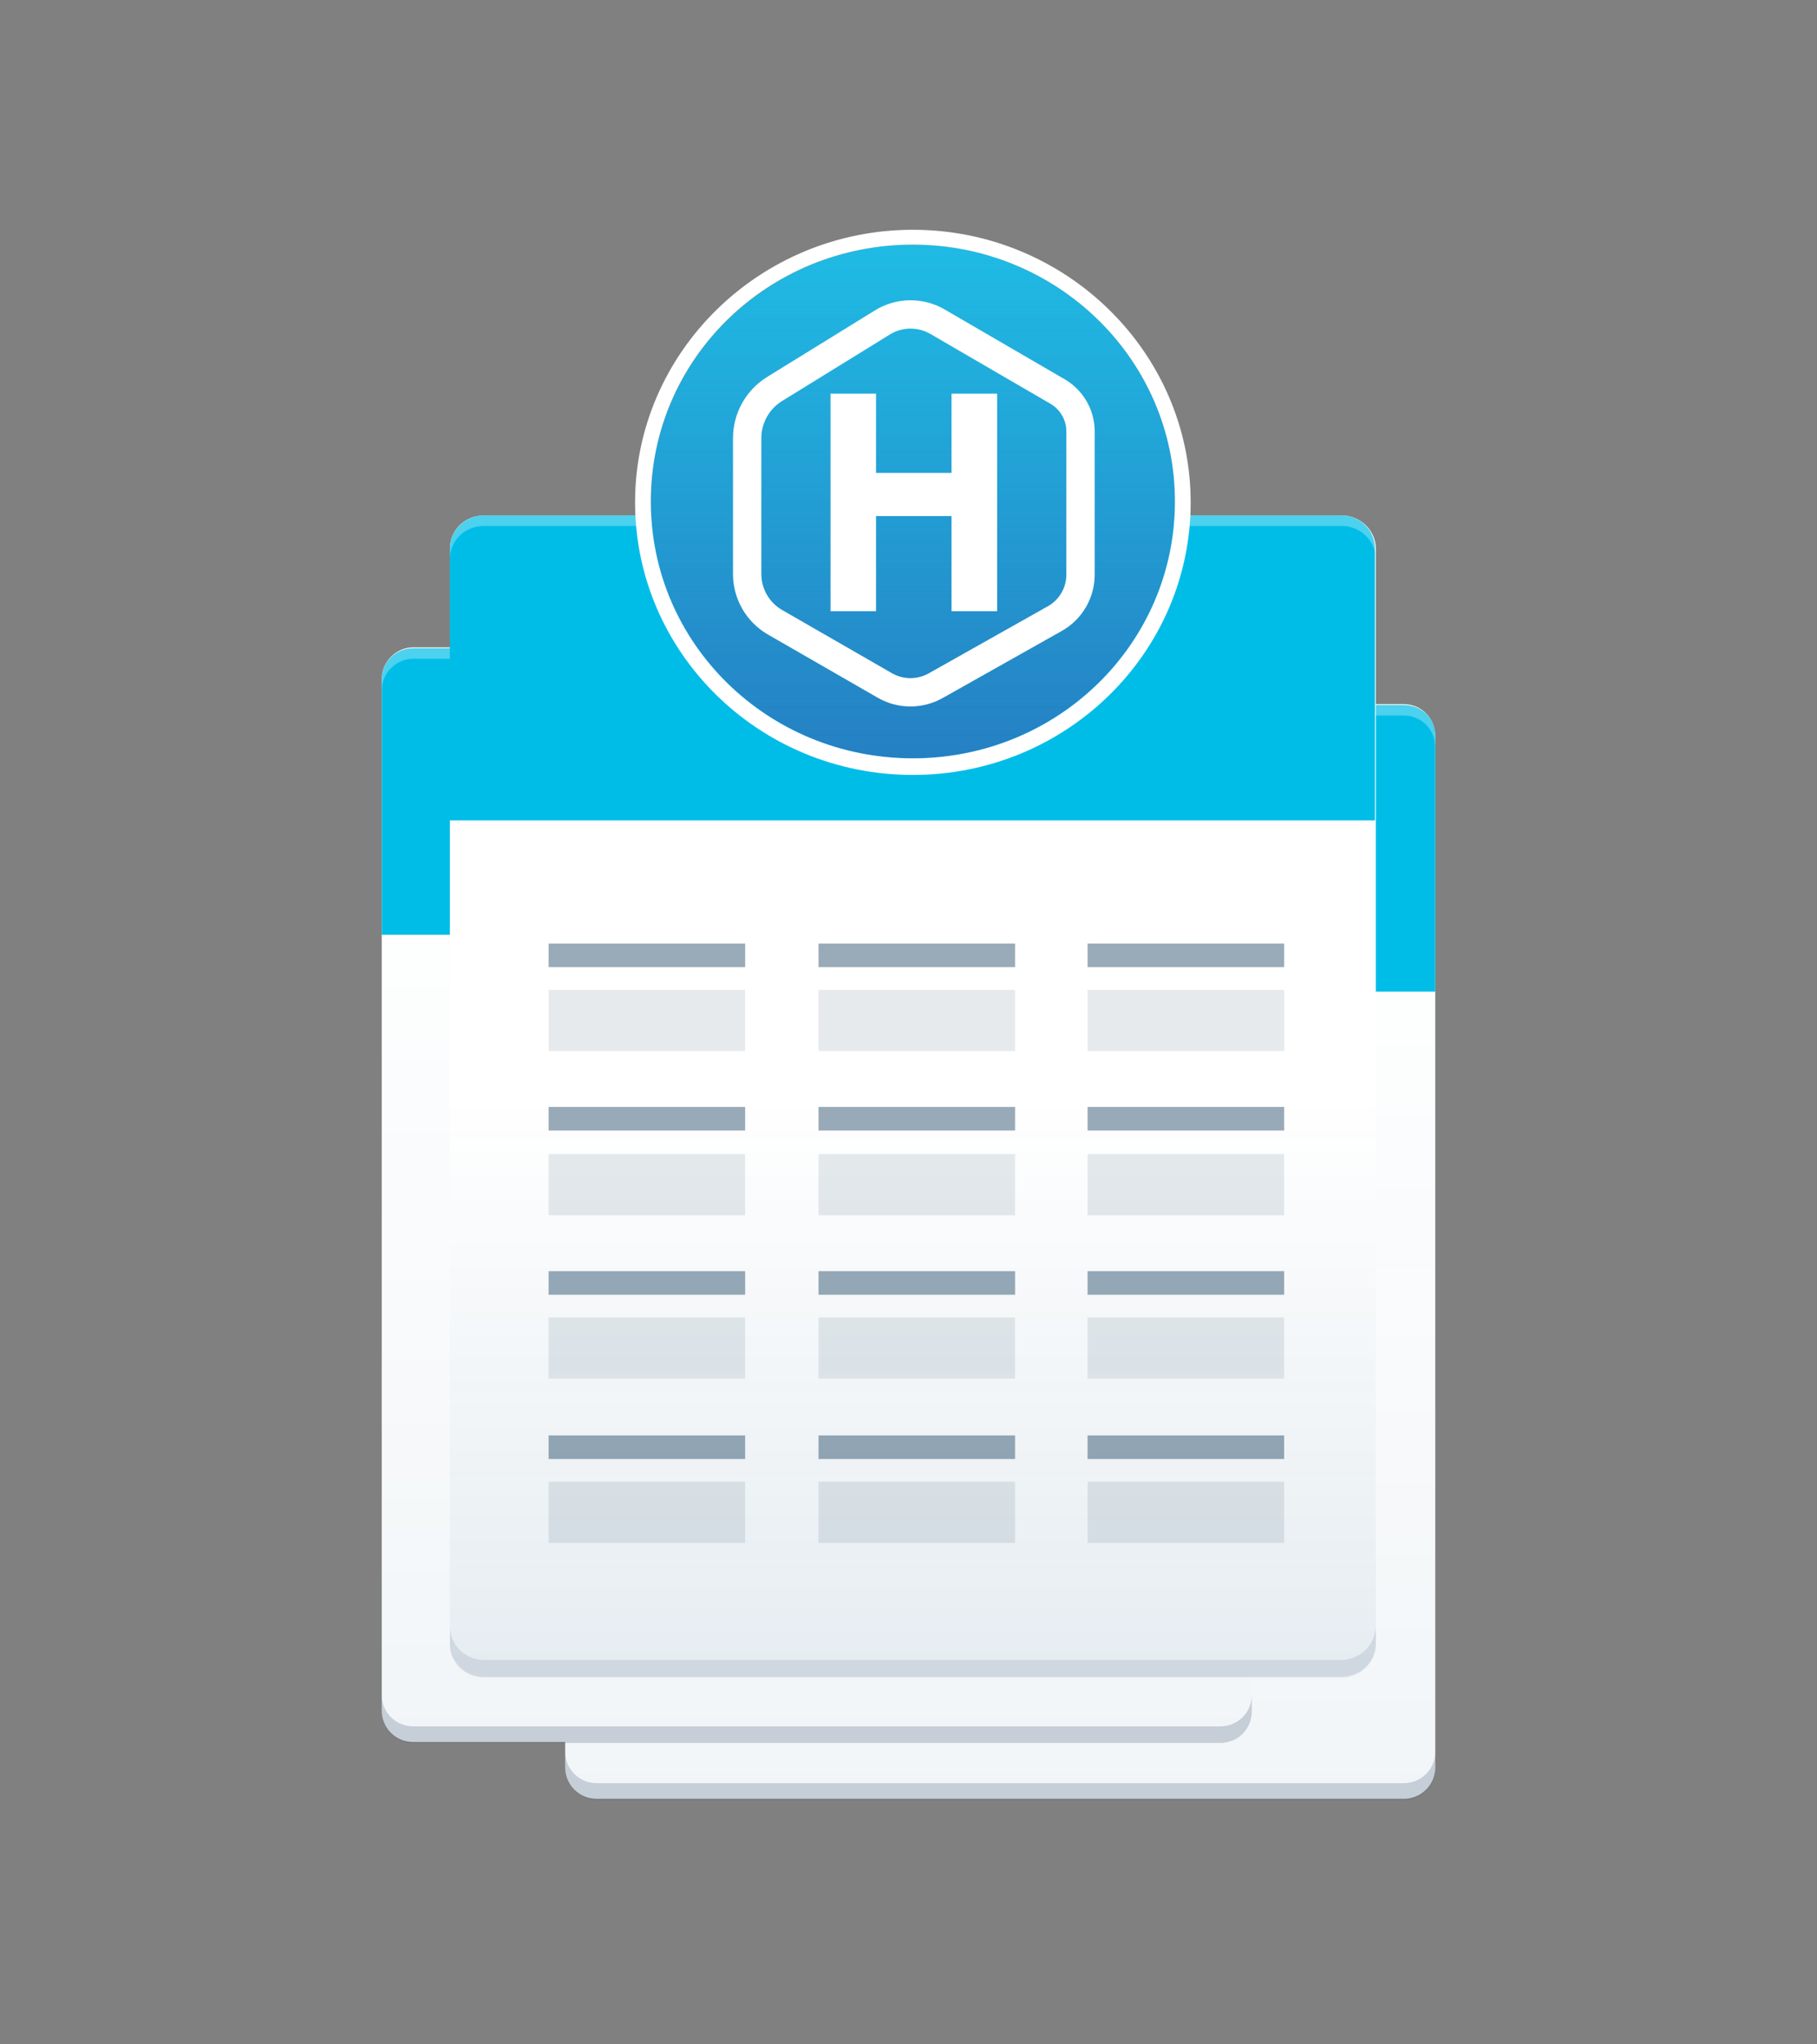 <?xml version="1.0" encoding="UTF-8" standalone="no"?>
<!DOCTYPE svg PUBLIC "-//W3C//DTD SVG 1.1//EN" "http://www.w3.org/Graphics/SVG/1.1/DTD/svg11.dtd">
<svg width="100%" height="100%" viewBox="0 0 208 234" version="1.1" xmlns="http://www.w3.org/2000/svg" xmlns:xlink="http://www.w3.org/1999/xlink" xml:space="preserve" xmlns:serif="http://www.serif.com/" style="fill-rule:evenodd;clip-rule:evenodd;">
    <rect x="0" y="0" width="208" height="234" fill="#808080" stroke="none"/>
    <rect x="0" y="0" width="208" height="234" style="fill:none;"/>
    <path d="M160.7,205.9L68.3,205.9C66.3,205.9 64.7,204.3 64.7,202.3L64.7,84.2C64.7,82.3 66.3,80.6 68.3,80.6L160.7,80.6C162.7,80.6 164.3,82.2 164.3,84.2L164.3,202.3C164.3,204.3 162.7,205.9 160.7,205.9Z" style="fill:white;fill-rule:nonzero;"/>
    <path d="M160.7,205.9L68.3,205.9C66.3,205.9 64.7,204.3 64.7,202.3L64.7,84.2C64.7,82.3 66.3,80.6 68.3,80.6L160.7,80.6C162.7,80.6 164.3,82.2 164.3,84.2L164.3,202.3C164.3,204.3 162.7,205.9 160.7,205.9Z" style="fill:url(#_Linear1);fill-rule:nonzero;"/>
    <path d="M160.7,204.1L68.3,204.1C66.3,204.1 64.7,202.5 64.7,200.5L64.7,202.4C64.7,204.3 66.3,206 68.3,206L160.7,206C162.7,206 164.3,204.4 164.3,202.4L164.3,200.5C164.3,202.5 162.7,204.1 160.7,204.1Z" style="fill:rgb(23,52,86);fill-opacity:0.2;fill-rule:nonzero;"/>
    <path d="M160.7,80.7L68.3,80.7C66.3,80.7 64.7,82.3 64.7,84.3L64.7,113.5L164.3,113.5L164.3,84.2C164.3,82.2 162.7,80.7 160.7,80.7Z" style="fill:rgb(0,189,231);fill-rule:nonzero;"/>
    <path d="M160.7,80.7L68.3,80.7C66.3,80.7 64.7,82.3 64.7,84.3L64.7,85.5C64.7,83.6 66.3,81.9 68.3,81.9L160.7,81.9C162.7,81.9 164.3,83.5 164.3,85.5L164.3,84.3C164.3,82.2 162.7,80.7 160.7,80.7Z" style="fill:white;fill-opacity:0.3;fill-rule:nonzero;"/>
    <path d="M139.7,199.4L47.3,199.4C45.3,199.4 43.7,197.8 43.7,195.8L43.7,77.7C43.7,75.8 45.3,74.1 47.3,74.1L139.7,74.1C141.7,74.1 143.3,75.7 143.3,77.7L143.3,195.8C143.3,197.8 141.7,199.4 139.7,199.4Z" style="fill:white;fill-rule:nonzero;"/>
    <path d="M139.7,199.4L47.3,199.4C45.3,199.4 43.7,197.8 43.7,195.8L43.7,77.7C43.7,75.8 45.3,74.1 47.3,74.1L139.7,74.1C141.7,74.1 143.3,75.7 143.3,77.7L143.3,195.8C143.3,197.8 141.7,199.4 139.7,199.4Z" style="fill:url(#_Linear2);fill-rule:nonzero;"/>
    <path d="M139.7,197.6L47.3,197.6C45.3,197.6 43.7,196 43.7,194L43.7,195.9C43.7,197.8 45.3,199.5 47.3,199.5L139.7,199.5C141.7,199.5 143.3,197.9 143.3,195.9L143.3,194C143.3,196 141.7,197.6 139.7,197.6Z" style="fill:rgb(23,52,86);fill-opacity:0.2;fill-rule:nonzero;"/>
    <path d="M139.7,74.2L47.3,74.2C45.3,74.2 43.7,75.8 43.7,77.8L43.7,107L143.3,107L143.3,77.7C143.3,75.7 141.7,74.2 139.7,74.2Z" style="fill:rgb(0,189,231);fill-rule:nonzero;"/>
    <path d="M139.7,74.2L47.3,74.2C45.3,74.2 43.7,75.8 43.7,77.8L43.7,79C43.7,77.1 45.3,75.4 47.3,75.4L139.7,75.4C141.7,75.4 143.3,77 143.3,79L143.3,77.8C143.3,75.7 141.7,74.2 139.7,74.2Z" style="fill:white;fill-opacity:0.3;fill-rule:nonzero;"/>
    <path d="M153.5,191.9L55.4,191.9C53.3,191.9 51.5,190.2 51.5,188.1L51.5,62.8C51.5,60.7 53.2,59 55.4,59L153.6,59C155.7,59 157.5,60.7 157.5,62.8L157.5,188.2C157.4,190.3 155.7,191.9 153.5,191.9Z" style="fill:white;fill-rule:nonzero;"/>
    <path d="M153.5,191.9L55.4,191.9C53.3,191.9 51.5,190.2 51.5,188.1L51.5,62.8C51.5,60.7 53.2,59 55.4,59L153.6,59C155.7,59 157.5,60.7 157.5,62.8L157.5,188.2C157.4,190.3 155.7,191.9 153.5,191.9Z" style="fill:url(#_Linear3);fill-rule:nonzero;"/>
    <path d="M153.5,190L55.4,190C53.3,190 51.5,188.3 51.5,186.2L51.5,188.2C51.5,190.3 53.2,192 55.4,192L153.6,192C155.7,192 157.5,190.3 157.5,188.2L157.5,186.2C157.4,188.3 155.7,190 153.5,190Z" style="fill:rgb(23,52,86);fill-opacity:0.11;fill-rule:nonzero;"/>
    <path d="M153.5,59L55.4,59C53.3,59 51.5,60.7 51.5,62.8L51.5,93.9L157.4,93.9L157.4,62.8C157.4,60.7 155.7,59 153.5,59Z" style="fill:rgb(0,189,231);fill-rule:nonzero;"/>
    <path d="M153.5,59L55.4,59C53.3,59 51.5,60.7 51.5,62.8L51.5,64C51.5,61.9 53.2,60.2 55.4,60.2L153.6,60.2C155.7,60.2 157.5,61.9 157.5,64L157.5,62.8C157.4,60.7 155.7,59 153.5,59Z" style="fill:white;fill-opacity:0.3;fill-rule:nonzero;"/>
    <ellipse cx="104.5" cy="57.4" rx="30" ry="29.4" style="fill:rgb(31,187,228);"/>
    <ellipse cx="104.5" cy="57.4" rx="30" ry="29.4" style="fill:url(#_Linear4);"/>
    <path d="M104.5,28C121,28 134.5,41.1 134.5,57.4C134.5,73.7 121.1,86.8 104.5,86.8C87.9,86.8 74.5,73.7 74.5,57.4C74.5,41.1 87.9,28 104.5,28M104.5,26.3C87,26.3 72.7,40.3 72.7,57.5C72.7,74.7 86.9,88.7 104.5,88.7C122.1,88.7 136.3,74.7 136.3,57.5C136.3,40.3 122,26.3 104.5,26.3Z" style="fill:white;fill-rule:nonzero;"/>
    <g transform="matrix(0.993,0,0,0.993,-7.52,-28.562)">
        <g transform="matrix(0.121,0,0,0.121,91.954,62.923)">
            <path d="M195.81,24.13L310.22,90.67C323.751,98.539 332.102,113.057 332.1,128.71L332.1,265.14C332.098,282.449 322.733,298.468 307.65,306.96L194.1,370.9C179.049,379.373 160.59,379.285 145.62,370.67L41.05,310.48C24.64,301.034 14.491,283.485 14.49,264.55L14.49,135.08C14.488,116.031 24.383,98.289 40.59,88.28L143.39,24.82C159.376,14.953 179.57,14.688 195.81,24.13Z" style="fill:none;stroke:white;stroke-width:27px;"/>
        </g>
        <g transform="matrix(0.121,0,0,0.121,91.954,62.923)">
            <path d="M93.91,299.92L93.91,92.7L137.26,92.7L137.26,168.18L209.18,168.18L209.18,92.7L252.66,92.7L252.66,299.92L209.18,299.92L209.18,209.31L137.26,209.31L137.26,299.92L93.91,299.92Z" style="fill:white;"/>
        </g>
    </g>
    <rect x="62.8" y="108" width="22.5" height="2.7" style="fill:rgb(0,45,79);fill-opacity:0.4;"/>
    <rect x="93.7" y="108" width="22.5" height="2.7" style="fill:rgb(0,45,79);fill-opacity:0.4;"/>
    <rect x="124.5" y="108" width="22.5" height="2.7" style="fill:rgb(0,45,79);fill-opacity:0.4;"/>
    <rect x="62.8" y="113.3" width="22.5" height="7" style="fill:rgb(0,45,79);fill-opacity:0.1;"/>
    <rect x="93.7" y="113.3" width="22.5" height="7" style="fill:rgb(0,45,79);fill-opacity:0.1;"/>
    <rect x="124.5" y="113.3" width="22.5" height="7" style="fill:rgb(0,45,79);fill-opacity:0.1;"/>
    <rect x="62.8" y="126.7" width="22.5" height="2.7" style="fill:rgb(0,45,79);fill-opacity:0.4;"/>
    <rect x="93.7" y="126.7" width="22.5" height="2.7" style="fill:rgb(0,45,79);fill-opacity:0.4;"/>
    <rect x="124.5" y="126.7" width="22.5" height="2.7" style="fill:rgb(0,45,79);fill-opacity:0.4;"/>
    <rect x="62.8" y="132.1" width="22.5" height="7" style="fill:rgb(0,45,79);fill-opacity:0.1;"/>
    <rect x="93.7" y="132.1" width="22.5" height="7" style="fill:rgb(0,45,79);fill-opacity:0.1;"/>
    <rect x="124.5" y="132.1" width="22.5" height="7" style="fill:rgb(0,45,79);fill-opacity:0.1;"/>
    <rect x="62.8" y="145.5" width="22.5" height="2.7" style="fill:rgb(0,45,79);fill-opacity:0.4;"/>
    <rect x="93.7" y="145.5" width="22.5" height="2.7" style="fill:rgb(0,45,79);fill-opacity:0.4;"/>
    <rect x="124.5" y="145.5" width="22.5" height="2.7" style="fill:rgb(0,45,79);fill-opacity:0.4;"/>
    <rect x="62.8" y="150.8" width="22.5" height="7" style="fill:rgb(0,45,79);fill-opacity:0.1;"/>
    <rect x="93.7" y="150.8" width="22.5" height="7" style="fill:rgb(0,45,79);fill-opacity:0.1;"/>
    <rect x="124.5" y="150.8" width="22.5" height="7" style="fill:rgb(0,45,79);fill-opacity:0.1;"/>
    <rect x="62.8" y="164.3" width="22.5" height="2.7" style="fill:rgb(0,45,79);fill-opacity:0.4;"/>
    <rect x="93.7" y="164.3" width="22.5" height="2.7" style="fill:rgb(0,45,79);fill-opacity:0.4;"/>
    <rect x="124.5" y="164.3" width="22.5" height="2.7" style="fill:rgb(0,45,79);fill-opacity:0.4;"/>
    <rect x="62.8" y="169.6" width="22.5" height="7" style="fill:rgb(0,45,79);fill-opacity:0.1;"/>
    <rect x="93.7" y="169.6" width="22.5" height="7" style="fill:rgb(0,45,79);fill-opacity:0.1;"/>
    <rect x="124.5" y="169.6" width="22.5" height="7" style="fill:rgb(0,45,79);fill-opacity:0.1;"/>
    <defs>
        <linearGradient id="_Linear1" x1="0" y1="0" x2="1" y2="0" gradientUnits="userSpaceOnUse" gradientTransform="matrix(7.67241e-15,-125.3,125.3,7.67241e-15,114.5,205.9)"><stop offset="0" style="stop-color:rgb(0,69,116);stop-opacity:0.05"/><stop offset="0.86" style="stop-color:rgb(0,69,116);stop-opacity:0"/><stop offset="1" style="stop-color:rgb(0,69,116);stop-opacity:0"/></linearGradient>
        <linearGradient id="_Linear2" x1="0" y1="0" x2="1" y2="0" gradientUnits="userSpaceOnUse" gradientTransform="matrix(7.67241e-15,-125.3,125.3,7.67241e-15,93.5,199.4)"><stop offset="0" style="stop-color:rgb(0,69,116);stop-opacity:0.05"/><stop offset="0.86" style="stop-color:rgb(0,69,116);stop-opacity:0"/><stop offset="1" style="stop-color:rgb(0,69,116);stop-opacity:0"/></linearGradient>
        <linearGradient id="_Linear3" x1="0" y1="0" x2="1" y2="0" gradientUnits="userSpaceOnUse" gradientTransform="matrix(8.13778e-15,-132.9,132.9,8.13778e-15,104.5,191.9)"><stop offset="0" style="stop-color:rgb(0,69,116);stop-opacity:0.1"/><stop offset="0.5" style="stop-color:rgb(0,69,116);stop-opacity:0"/><stop offset="1" style="stop-color:rgb(0,69,116);stop-opacity:0"/></linearGradient>
        <linearGradient id="_Linear4" x1="0" y1="0" x2="1" y2="0" gradientUnits="userSpaceOnUse" gradientTransform="matrix(3.59564e-15,-58.721,58.721,3.59564e-15,104.5,86.8)"><stop offset="0" style="stop-color:rgb(37,128,195);stop-opacity:1"/><stop offset="1" style="stop-color:rgb(37,128,195);stop-opacity:0"/></linearGradient>
    </defs>
</svg>

